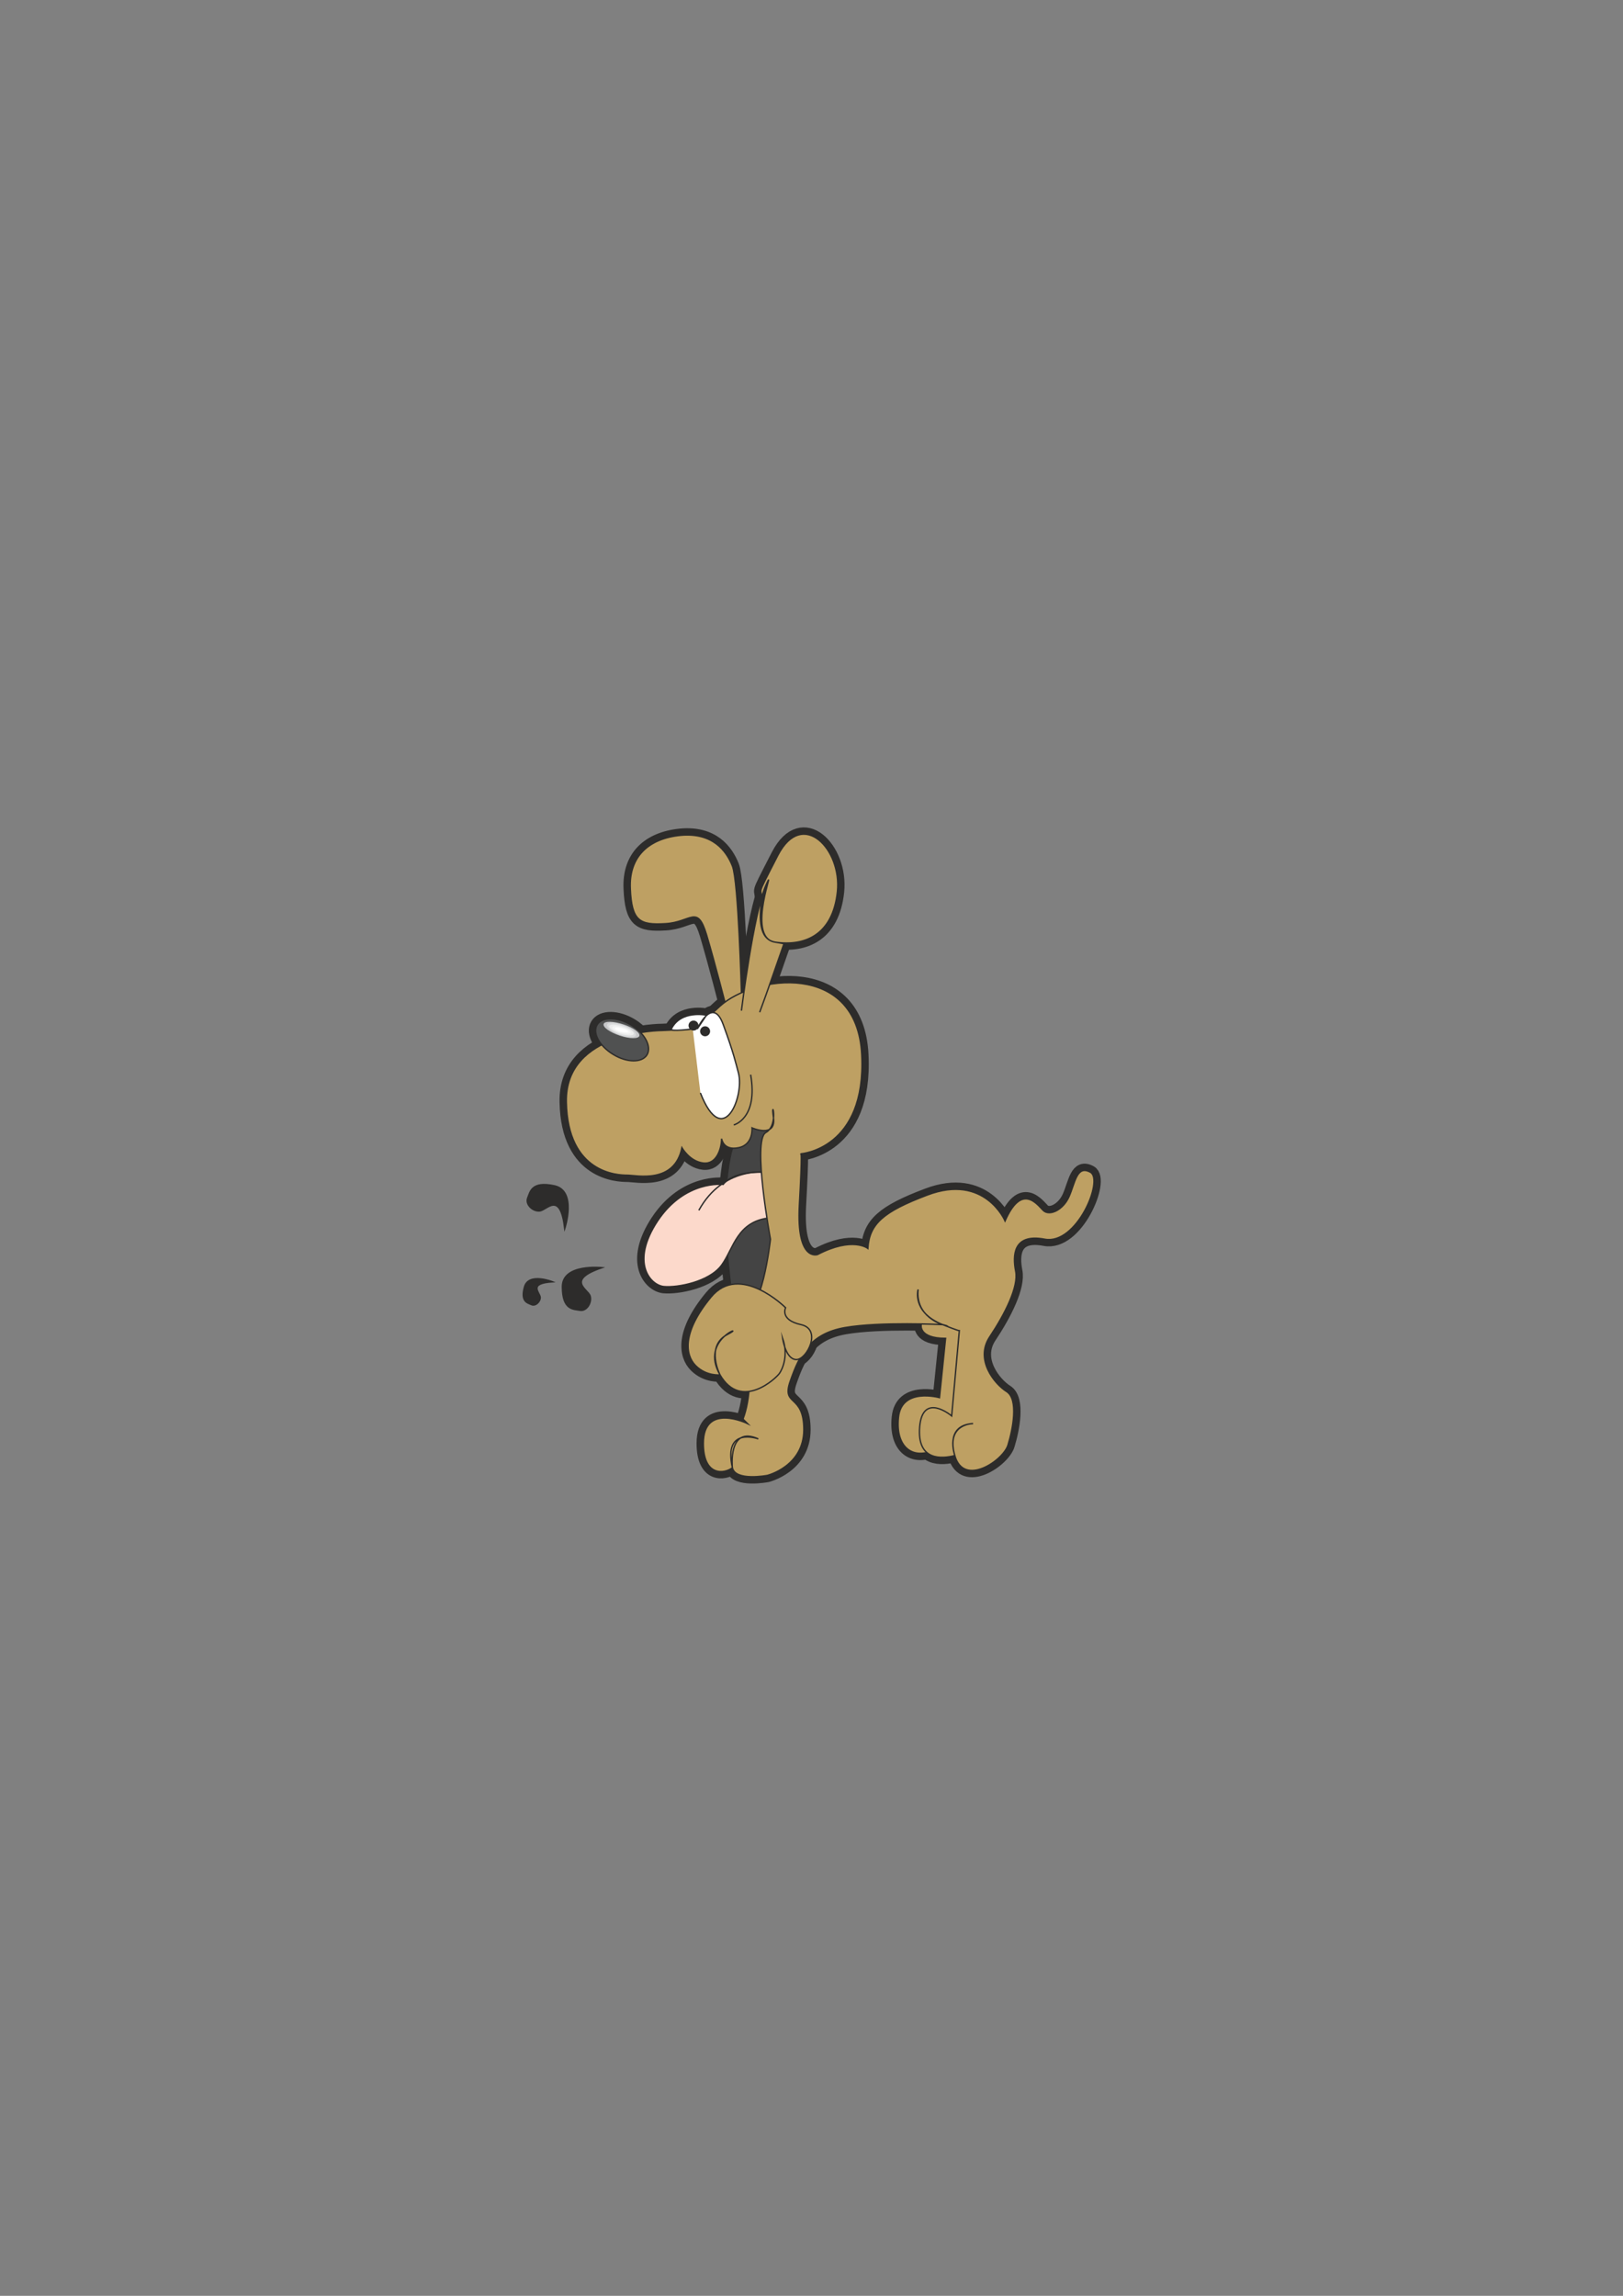 <?xml version="1.0" encoding="utf-8"?>
<!-- Created by UniConvertor 2.0rc4 (https://sk1project.net/) -->
<svg xmlns="http://www.w3.org/2000/svg" height="841.89pt" viewBox="0 0 595.276 841.89" width="595.276pt" version="1.1" xmlns:xlink="http://www.w3.org/1999/xlink" id="4dce1d30-f60e-11ea-91d8-dcc15c148e23">

<rect x="0" y="0" width="595.276" height="841.89" fill="#808080" stroke="none"/>

<g>
	<g>
		<path style="fill:#2d2c2b;" d="M 271.934,363.921 C 271.934,363.921 270.854,323.097 268.622,317.553 266.39,311.937 261.35,305.241 249.614,306.321 237.878,307.473 230.606,314.169 231.182,325.905 231.686,337.641 234.494,339.297 243.998,338.721 253.502,338.217 255.734,331.521 259.118,342.681 262.43,353.841 266.39,369.465 266.39,369.465 L 271.934,363.921 Z" />
		<path style="stroke-linejoin:round;stroke:#2d2c2b;stroke-linecap:round;stroke-miterlimit:10.433;stroke-width:4.968;fill:none;" d="M 271.934,363.921 C 271.934,363.921 270.854,323.097 268.622,317.553 266.39,311.937 261.35,305.241 249.614,306.321 237.878,307.473 230.606,314.169 231.182,325.905 231.686,337.641 234.494,339.297 243.998,338.721 253.502,338.217 255.734,331.521 259.118,342.681 262.43,353.841 266.39,369.465 266.39,369.465" />
		<path style="stroke-linejoin:round;stroke:#2d2c2b;stroke-linecap:round;stroke-miterlimit:10.433;stroke-width:4.968;fill:#2d2c2b;" d="M 337.886,485.745 C 337.886,485.745 336.734,490.785 346.814,490.785 L 344.582,512.529 C 344.582,512.529 330.614,508.641 329.534,519.801 328.382,530.961 335.078,535.497 342.926,531.537 350.774,527.649 357.47,514.257 357.47,514.257 L 359.126,485.169 335.078,482.361 337.886,485.745 Z" />
		<path style="stroke-linejoin:round;stroke:#2d2c2b;stroke-linecap:round;stroke-miterlimit:10.433;stroke-width:4.968;fill:#2d2c2b;" d="M 269.702,418.137 C 269.702,418.137 262.43,431.529 268.622,476.241 274.742,520.953 279.206,482.361 279.206,482.361 L 289.862,419.793 287.558,403.593 269.702,418.137 Z" />
		<path style="stroke-linejoin:round;stroke:#2d2c2b;stroke-linecap:round;stroke-miterlimit:10.433;stroke-width:4.968;fill:#2d2c2b;" d="M 265.238,434.337 C 265.238,434.337 251.27,432.609 241.19,447.729 231.182,462.849 238.382,471.201 243.422,471.777 248.462,472.281 260.198,470.049 264.662,463.929 269.126,457.809 270.278,447.729 282.59,446.577 294.83,445.497 279.206,429.873 279.206,429.873 279.206,429.873 269.126,429.297 265.238,434.337 L 265.238,434.337 Z" />
		<path style="stroke-linejoin:round;stroke:#2d2c2b;stroke-linecap:round;stroke-miterlimit:10.433;stroke-width:4.968;fill:#2d2c2b;" d="M 242.918,377.889 C 242.918,377.889 207.134,377.889 207.71,404.169 208.214,430.377 226.646,430.953 230.03,430.953 233.414,430.953 247.382,434.337 250.118,420.873 250.118,420.873 252.926,425.913 257.966,426.489 263.006,427.065 264.662,420.873 264.662,417.561 264.662,417.561 265.238,422.025 270.854,420.873 276.398,419.793 275.822,413.601 275.822,413.601 275.822,413.601 284.822,417.561 283.67,409.713 282.59,401.865 285.902,412.521 280.862,415.329 275.822,418.137 282.59,454.425 282.59,454.425 282.59,454.425 279.206,484.593 272.51,478.473 272.51,478.473 278.126,505.833 272.51,520.377 L 274.166,522.033 C 274.166,522.033 257.966,514.185 257.966,529.305 257.966,541.617 265.814,540.465 268.622,538.233 L 268.622,538.233 C 268.622,538.233 266.894,522.609 278.126,527.649 278.126,527.649 265.166,522.897 268.622,538.233 269.702,543.273 281.438,541.041 281.438,541.041 281.438,541.041 294.83,537.729 294.83,524.265 294.83,510.873 286.478,515.913 289.862,506.409 293.174,496.905 297.062,489.057 309.95,486.825 322.766,484.593 345.734,485.745 345.734,485.745 345.734,485.745 335.654,482.937 336.734,472.857 336.734,472.857 334.502,480.705 345.734,485.745 356.894,490.785 351.854,487.977 351.854,487.977 L 349.046,519.225 C 349.046,519.225 338.462,510.297 337.31,523.185 336.23,536.001 345.734,534.921 350.198,533.769 350.198,533.769 346.238,522.609 356.894,522.033 356.894,522.033 346.814,522.033 350.198,533.769 353.51,545.505 368.054,535.497 369.71,529.881 371.438,524.265 373.67,513.105 369.206,510.297 364.742,507.489 357.47,498.561 363.014,490.209 368.63,481.785 373.67,471.777 372.518,466.161 371.438,460.545 371.438,452.193 383.174,454.425 394.91,456.657 404.918,432.609 399.95,429.873 394.91,427.065 394.334,433.761 392.102,438.801 389.87,443.841 384.83,446.073 382.598,443.841 380.366,441.609 374.75,433.761 368.63,447.729 368.63,447.729 361.214,430.233 340.118,438.225 323.918,444.345 318.878,448.809 318.302,457.809 318.302,457.809 312.758,453.345 299.87,460.041 299.87,460.041 292.094,462.849 293.174,442.113 294.326,421.449 293.75,423.105 293.75,423.105 293.75,423.105 317.798,421.449 316.07,386.817 314.414,352.185 276.398,357.729 264.086,368.961 251.846,380.121 255.662,377.313 255.662,377.313 L 242.918,377.889 Z" />
		<path style="stroke-linejoin:round;stroke:#2d2c2b;stroke-linecap:round;stroke-miterlimit:10.433;stroke-width:4.968;fill:#2d2c2b;" d="M 288.134,479.553 C 288.134,479.553 271.358,462.849 260.774,475.665 250.118,488.553 251.27,496.905 255.158,500.793 259.118,504.753 264.086,504.177 264.086,504.177 264.086,504.177 259.118,493.521 266.894,489.633 274.742,485.745 256.31,490.785 264.086,504.177 271.934,517.569 284.822,505.257 285.902,503.601 287.054,501.945 289.862,494.673 287.054,490.785 287.054,490.785 288.134,498.561 292.094,498.561 295.982,498.561 301.598,487.401 293.75,485.745 285.902,484.017 288.134,479.553 288.134,479.553 L 288.134,479.553 Z" />
		<path style="fill:#2d2c2b;" d="M 256.886,400.785 C 265.238,422.025 273.086,401.865 270.854,393.513 269.846,389.769 269.126,386.241 265.238,375.657 261.35,365.001 255.734,377.313 255.734,377.313 L 259.118,372.273 C 259.118,372.273 249.758,370.257 246.23,377.313 245.654,378.465 254.078,377.313 254.078,377.313 L 256.886,400.785 Z" />
		<path style="stroke-linejoin:round;stroke:#2d2c2b;stroke-linecap:round;stroke-miterlimit:10.433;stroke-width:4.968;fill:none;" d="M 256.886,400.785 C 265.238,422.025 273.086,401.865 270.854,393.513 269.846,389.769 269.126,386.241 265.238,375.657 261.35,365.001 255.734,377.313 255.734,377.313 L 259.118,372.273 C 259.118,372.273 249.758,370.257 246.23,377.313 245.654,378.465 254.078,377.313 254.078,377.313" />
		<path style="stroke-linejoin:round;stroke:#2d2c2b;stroke-linecap:round;stroke-miterlimit:10.433;stroke-width:4.968;fill:#2d2c2b;" d="M 224.918,386.673 C 229.958,389.769 235.502,389.769 237.302,386.817 239.102,383.793 236.51,378.897 231.47,375.873 226.43,372.849 220.814,372.777 219.014,375.801 217.214,378.753 219.878,383.649 224.918,386.673 L 224.918,386.673 Z" />
		<path style="fill:#2d2c2b;" d="M 271.934,370.617 C 271.934,370.617 276.398,334.833 280.862,324.753 285.326,314.745 273.086,343.761 284.246,345.489 295.406,347.145 305.486,342.681 307.142,326.985 308.798,311.361 294.326,296.313 285.326,313.593 276.398,330.945 279.782,324.249 279.206,330.369 278.63,336.489 278.126,344.337 284.246,345.489 290.366,346.569 287.558,345.993 287.558,345.993 287.558,345.993 280.358,366.729 278.63,371.193 L 271.934,370.617 Z" />
		<path style="stroke-linejoin:round;stroke:#2d2c2b;stroke-linecap:round;stroke-miterlimit:10.433;stroke-width:4.968;fill:none;" d="M 271.934,370.617 C 271.934,370.617 276.398,334.833 280.862,324.753 285.326,314.745 273.086,343.761 284.246,345.489 295.406,347.145 305.486,342.681 307.142,326.985 308.798,311.361 294.326,296.313 285.326,313.593 276.398,330.945 279.782,324.249 279.206,330.369 278.63,336.489 278.126,344.337 284.246,345.489 290.366,346.569 287.558,345.993 287.558,345.993 287.558,345.993 280.358,366.729 278.63,371.193" />
		<path style="stroke-linejoin:round;stroke:#2d2c2b;stroke-linecap:round;stroke-miterlimit:10.433;stroke-width:4.968;fill:#2d2c2b;" d="M 224.198,377.025 L 224.702,374.793 C 224.702,374.793 228.086,375.081 229.742,376.449 231.398,377.889 228.95,378.465 228.95,378.465 228.95,378.465 227.798,377.025 224.198,377.025 L 224.198,377.025 Z" />
	</g>
	<path style="fill:#bea063;" d="M 271.934,363.921 C 271.934,363.921 270.854,323.097 268.622,317.553 266.39,311.937 261.35,305.241 249.614,306.321 237.878,307.473 230.606,314.169 231.182,325.905 231.686,337.641 234.494,339.297 243.998,338.721 253.502,338.217 255.734,331.521 259.118,342.681 262.43,353.841 266.39,369.465 266.39,369.465 L 271.934,363.921 Z" />
	<path style="stroke:#2d2c2b;stroke-width:0.504;stroke-miterlimit:10.433;fill:none;" d="M 271.934,363.921 C 271.934,363.921 270.854,323.097 268.622,317.553 266.39,311.937 261.35,305.241 249.614,306.321 237.878,307.473 230.606,314.169 231.182,325.905 231.686,337.641 234.494,339.297 243.998,338.721 253.502,338.217 255.734,331.521 259.118,342.681 262.43,353.841 266.39,369.465 266.39,369.465" />
	<path style="stroke:#2d2c2b;stroke-width:0.504;stroke-miterlimit:10.433;fill:#bea063;" d="M 337.886,485.745 C 337.886,485.745 336.734,490.785 346.814,490.785 L 344.582,512.529 C 344.582,512.529 330.614,508.641 329.534,519.801 328.382,530.961 335.078,535.497 342.926,531.537 350.774,527.649 357.47,514.257 357.47,514.257 L 359.126,485.169 335.078,482.361 337.886,485.745 Z" />
	<path style="stroke:#2d2c2b;stroke-width:0.504;stroke-miterlimit:10.433;fill:#444444;" d="M 269.702,418.137 C 269.702,418.137 262.43,431.529 268.622,476.241 274.742,520.953 279.206,482.361 279.206,482.361 L 289.862,419.793 287.558,403.593 269.702,418.137 Z" />
	<path style="stroke:#2d2c2b;stroke-width:0.504;stroke-miterlimit:10.433;fill:#fcd9cb;" d="M 265.238,434.337 C 265.238,434.337 251.27,432.609 241.19,447.729 231.182,462.849 238.382,471.201 243.422,471.777 248.462,472.281 260.198,470.049 264.662,463.929 269.126,457.809 270.278,447.729 282.59,446.577 294.83,445.497 279.206,429.873 279.206,429.873 279.206,429.873 269.126,429.297 265.238,434.337 L 265.238,434.337 Z" />
	<path style="stroke:#2d2c2b;stroke-width:0.504;stroke-miterlimit:10.433;fill:none;" d="M 280.862,429.873 C 280.862,429.873 265.238,427.641 256.31,443.841" />
	<path style="stroke:#2d2c2b;stroke-width:0.504;stroke-miterlimit:10.433;fill:#bea063;" d="M 242.918,377.889 C 242.918,377.889 207.134,377.889 207.71,404.169 208.214,430.377 226.646,430.953 230.03,430.953 233.414,430.953 247.382,434.337 250.118,420.873 250.118,420.873 252.926,425.913 257.966,426.489 263.006,427.065 264.662,420.873 264.662,417.561 264.662,417.561 265.238,422.025 270.854,420.873 276.398,419.793 275.822,413.601 275.822,413.601 275.822,413.601 284.822,417.561 283.67,409.713 282.59,401.865 285.902,412.521 280.862,415.329 275.822,418.137 282.59,454.425 282.59,454.425 282.59,454.425 279.206,484.593 272.51,478.473 272.51,478.473 278.126,505.833 272.51,520.377 L 274.166,522.033 C 274.166,522.033 257.966,514.185 257.966,529.305 257.966,541.617 265.814,540.465 268.622,538.233 L 268.622,538.233 C 268.622,538.233 266.894,522.609 278.126,527.649 278.126,527.649 265.166,522.897 268.622,538.233 269.702,543.273 281.438,541.041 281.438,541.041 281.438,541.041 294.83,537.729 294.83,524.265 294.83,510.873 286.478,515.913 289.862,506.409 293.174,496.905 297.062,489.057 309.95,486.825 322.766,484.593 345.734,485.745 345.734,485.745 345.734,485.745 335.654,482.937 336.734,472.857 336.734,472.857 334.286,481.137 345.734,485.745 351.494,488.049 351.854,487.977 351.854,487.977 L 349.046,519.225 C 349.046,519.225 338.462,510.297 337.31,523.185 336.23,536.001 345.734,534.921 350.198,533.769 350.198,533.769 346.238,522.609 356.894,522.033 356.894,522.033 346.814,522.033 350.198,533.769 353.51,545.505 368.054,535.497 369.71,529.881 371.438,524.265 373.67,513.105 369.206,510.297 364.742,507.489 357.47,498.561 363.014,490.209 368.63,481.785 373.67,471.777 372.518,466.161 371.438,460.545 371.438,452.193 383.174,454.425 394.91,456.657 404.918,432.609 399.95,429.873 394.91,427.065 394.334,433.761 392.102,438.801 389.87,443.841 384.83,446.073 382.598,443.841 380.366,441.609 374.75,433.761 368.63,447.729 368.63,447.729 361.214,430.233 340.118,438.225 323.918,444.345 318.878,448.809 318.302,457.809 318.302,457.809 312.758,453.345 299.87,460.041 299.87,460.041 292.094,462.849 293.174,442.113 294.326,421.449 293.75,423.105 293.75,423.105 293.75,423.105 317.798,421.449 316.07,386.817 314.414,352.185 276.398,357.729 264.086,368.961 251.846,380.121 255.662,377.313 255.662,377.313 L 242.918,377.889 Z" />
	<path style="stroke:#2d2c2b;stroke-width:0.504;stroke-miterlimit:10.433;fill:#2d2c2b;" d="M 220.814,464.865 C 220.814,464.865 206.27,463.281 206.27,471.849 206.27,480.489 210.302,480.057 212.75,480.489 215.198,480.921 217.214,477.609 216.422,475.161 215.558,472.713 207.494,469.401 220.814,464.865 L 220.814,464.865 Z" />
	<path style="stroke:#2d2c2b;stroke-width:0.504;stroke-miterlimit:10.433;fill:#2d2c2b;" d="M 207.134,450.537 C 207.134,450.537 211.742,436.641 203.318,434.841 194.894,433.041 194.462,437.073 193.526,439.377 192.662,441.681 195.398,444.345 197.99,444.057 200.582,443.769 205.478,436.497 207.134,450.537 L 207.134,450.537 Z" />
	<path style="stroke:#2d2c2b;stroke-width:0.504;stroke-miterlimit:10.433;fill:#2d2c2b;" d="M 202.67,470.049 C 202.67,470.049 193.886,466.521 192.374,471.921 190.862,477.321 193.454,477.753 194.894,478.401 196.334,479.121 198.206,477.393 198.134,475.737 198.062,474.009 193.526,470.625 202.67,470.049 L 202.67,470.049 Z" />
	<path style="stroke:#2d2c2b;stroke-width:0.504;stroke-miterlimit:10.433;fill:#bea063;" d="M 288.134,479.553 C 288.134,479.553 271.358,462.849 260.774,475.665 250.118,488.553 251.27,496.905 255.158,500.793 259.118,504.753 264.086,504.177 264.086,504.177 264.086,504.177 258.614,493.521 266.822,489.345 274.598,485.385 256.31,490.785 264.086,504.177 271.934,517.569 284.822,505.257 285.902,503.601 287.054,501.945 289.214,496.977 287.054,490.785 287.054,490.785 288.134,498.561 292.094,498.561 295.982,498.561 301.598,487.401 293.75,485.745 285.902,484.017 288.134,479.553 288.134,479.553 L 288.134,479.553 Z" />
	<path style="stroke:#2d2c2b;stroke-width:0.504;stroke-miterlimit:10.433;fill:none;" d="M 269.126,412.521 C 269.126,412.521 278.126,410.289 275.318,394.089" />
	<path style="fill:#ffffff;" d="M 256.886,400.785 C 265.238,422.025 273.086,401.865 270.854,393.513 269.846,389.769 269.126,386.241 265.238,375.657 261.35,365.001 255.734,377.313 255.734,377.313 L 259.118,372.273 C 259.118,372.273 249.758,370.257 246.23,377.313 245.654,378.465 254.078,377.313 254.078,377.313 L 256.886,400.785 Z" />
	<path style="stroke:#2d2c2b;stroke-width:0.504;stroke-miterlimit:10.433;fill:none;" d="M 256.886,400.785 C 265.238,422.025 273.086,401.865 270.854,393.513 269.846,389.769 269.126,386.241 265.238,375.657 261.35,365.001 255.734,377.313 255.734,377.313 L 259.118,372.273 C 259.118,372.273 249.758,370.257 246.23,377.313 245.654,378.465 254.078,377.313 254.078,377.313" />
	<path style="stroke:#2d2c2b;stroke-width:0.504;stroke-miterlimit:10.433;fill:#2d2c2b;" d="M 258.614,379.761 C 259.478,379.761 260.198,379.041 260.198,378.177 260.198,377.313 259.478,376.593 258.614,376.593 257.75,376.593 257.03,377.313 257.03,378.177 257.03,379.041 257.75,379.761 258.614,379.761 L 258.614,379.761 Z" />
	<path style="stroke:#2d2c2b;stroke-width:0.504;stroke-miterlimit:10.433;fill:#2d2c2b;" d="M 254.366,377.673 C 255.23,377.673 255.95,376.953 255.95,376.089 255.95,375.225 255.23,374.505 254.366,374.505 253.502,374.505 252.782,375.225 252.782,376.089 252.782,376.953 253.502,377.673 254.366,377.673 L 254.366,377.673 Z" />
	<path style="stroke:#2d2c2b;stroke-width:0.504;stroke-miterlimit:10.433;fill:#505151;" d="M 224.918,386.673 C 229.958,389.769 235.502,389.769 237.302,386.817 239.102,383.793 236.51,378.897 231.47,375.873 226.43,372.849 220.814,372.777 219.014,375.801 217.214,378.753 219.878,383.649 224.918,386.673 L 224.918,386.673 Z" />
	<path style="fill:#bea063;" d="M 271.934,370.617 C 271.934,370.617 276.398,334.833 280.862,324.753 285.326,314.745 273.086,343.761 284.246,345.489 295.406,347.145 305.486,342.681 307.142,326.985 308.798,311.361 294.326,296.313 285.326,313.593 276.398,330.945 279.782,324.249 279.206,330.369 278.63,336.489 278.126,344.337 284.246,345.489 290.366,346.569 287.558,345.993 287.558,345.993 287.558,345.993 280.358,366.729 278.63,371.193 L 271.934,370.617 Z" />
	<path style="stroke:#2d2c2b;stroke-width:0.504;stroke-miterlimit:10.433;fill:none;" d="M 271.934,370.617 C 271.934,370.617 276.398,334.833 280.862,324.753 285.326,314.745 273.086,343.761 284.246,345.489 295.406,347.145 305.486,342.681 307.142,326.985 308.798,311.361 294.326,296.313 285.326,313.593 276.398,330.945 279.782,324.249 279.206,330.369 278.63,336.489 278.126,344.337 284.246,345.489 290.366,346.569 287.558,345.993 287.558,345.993 287.558,345.993 280.358,366.729 278.63,371.193" />
	<path style="fill:#c6c7c9;" d="M 227.294,379.761 C 230.894,380.985 234.134,380.985 234.494,379.905 234.926,378.753 232.262,376.809 228.662,375.657 224.99,374.433 221.75,374.361 221.39,375.513 221.03,376.665 223.622,378.537 227.294,379.761 L 227.294,379.761 Z" />
	<path style="fill:#d9dbdc;" d="M 227.366,379.545 C 230.318,380.625 232.91,380.697 233.198,379.617 233.558,378.609 231.398,376.953 228.518,375.873 225.566,374.793 222.974,374.721 222.686,375.729 222.398,376.737 224.486,378.465 227.366,379.545 L 227.366,379.545 Z" />
	<path style="fill:#eceded;" d="M 227.51,379.113 C 229.958,379.905 232.118,379.905 232.406,379.185 232.694,378.393 230.894,377.097 228.446,376.305 225.926,375.513 223.766,375.441 223.478,376.233 223.262,377.025 225.062,378.249 227.51,379.113 L 227.51,379.113 Z" />
	<path style="fill:#f5f6f6;" d="M 227.582,378.681 C 229.454,379.185 231.11,379.257 231.326,378.681 231.542,378.177 230.174,377.313 228.302,376.737 226.43,376.161 224.774,376.161 224.558,376.665 224.342,377.241 225.71,378.105 227.582,378.681 L 227.582,378.681 Z" />
	<path style="fill:#ffffff;" d="M 227.726,378.321 C 229.022,378.681 230.246,378.681 230.39,378.321 230.534,378.033 229.526,377.457 228.23,377.097 226.862,376.737 225.638,376.737 225.566,377.025 225.422,377.385 226.358,377.961 227.726,378.321 L 227.726,378.321 Z" />
</g>
</svg>